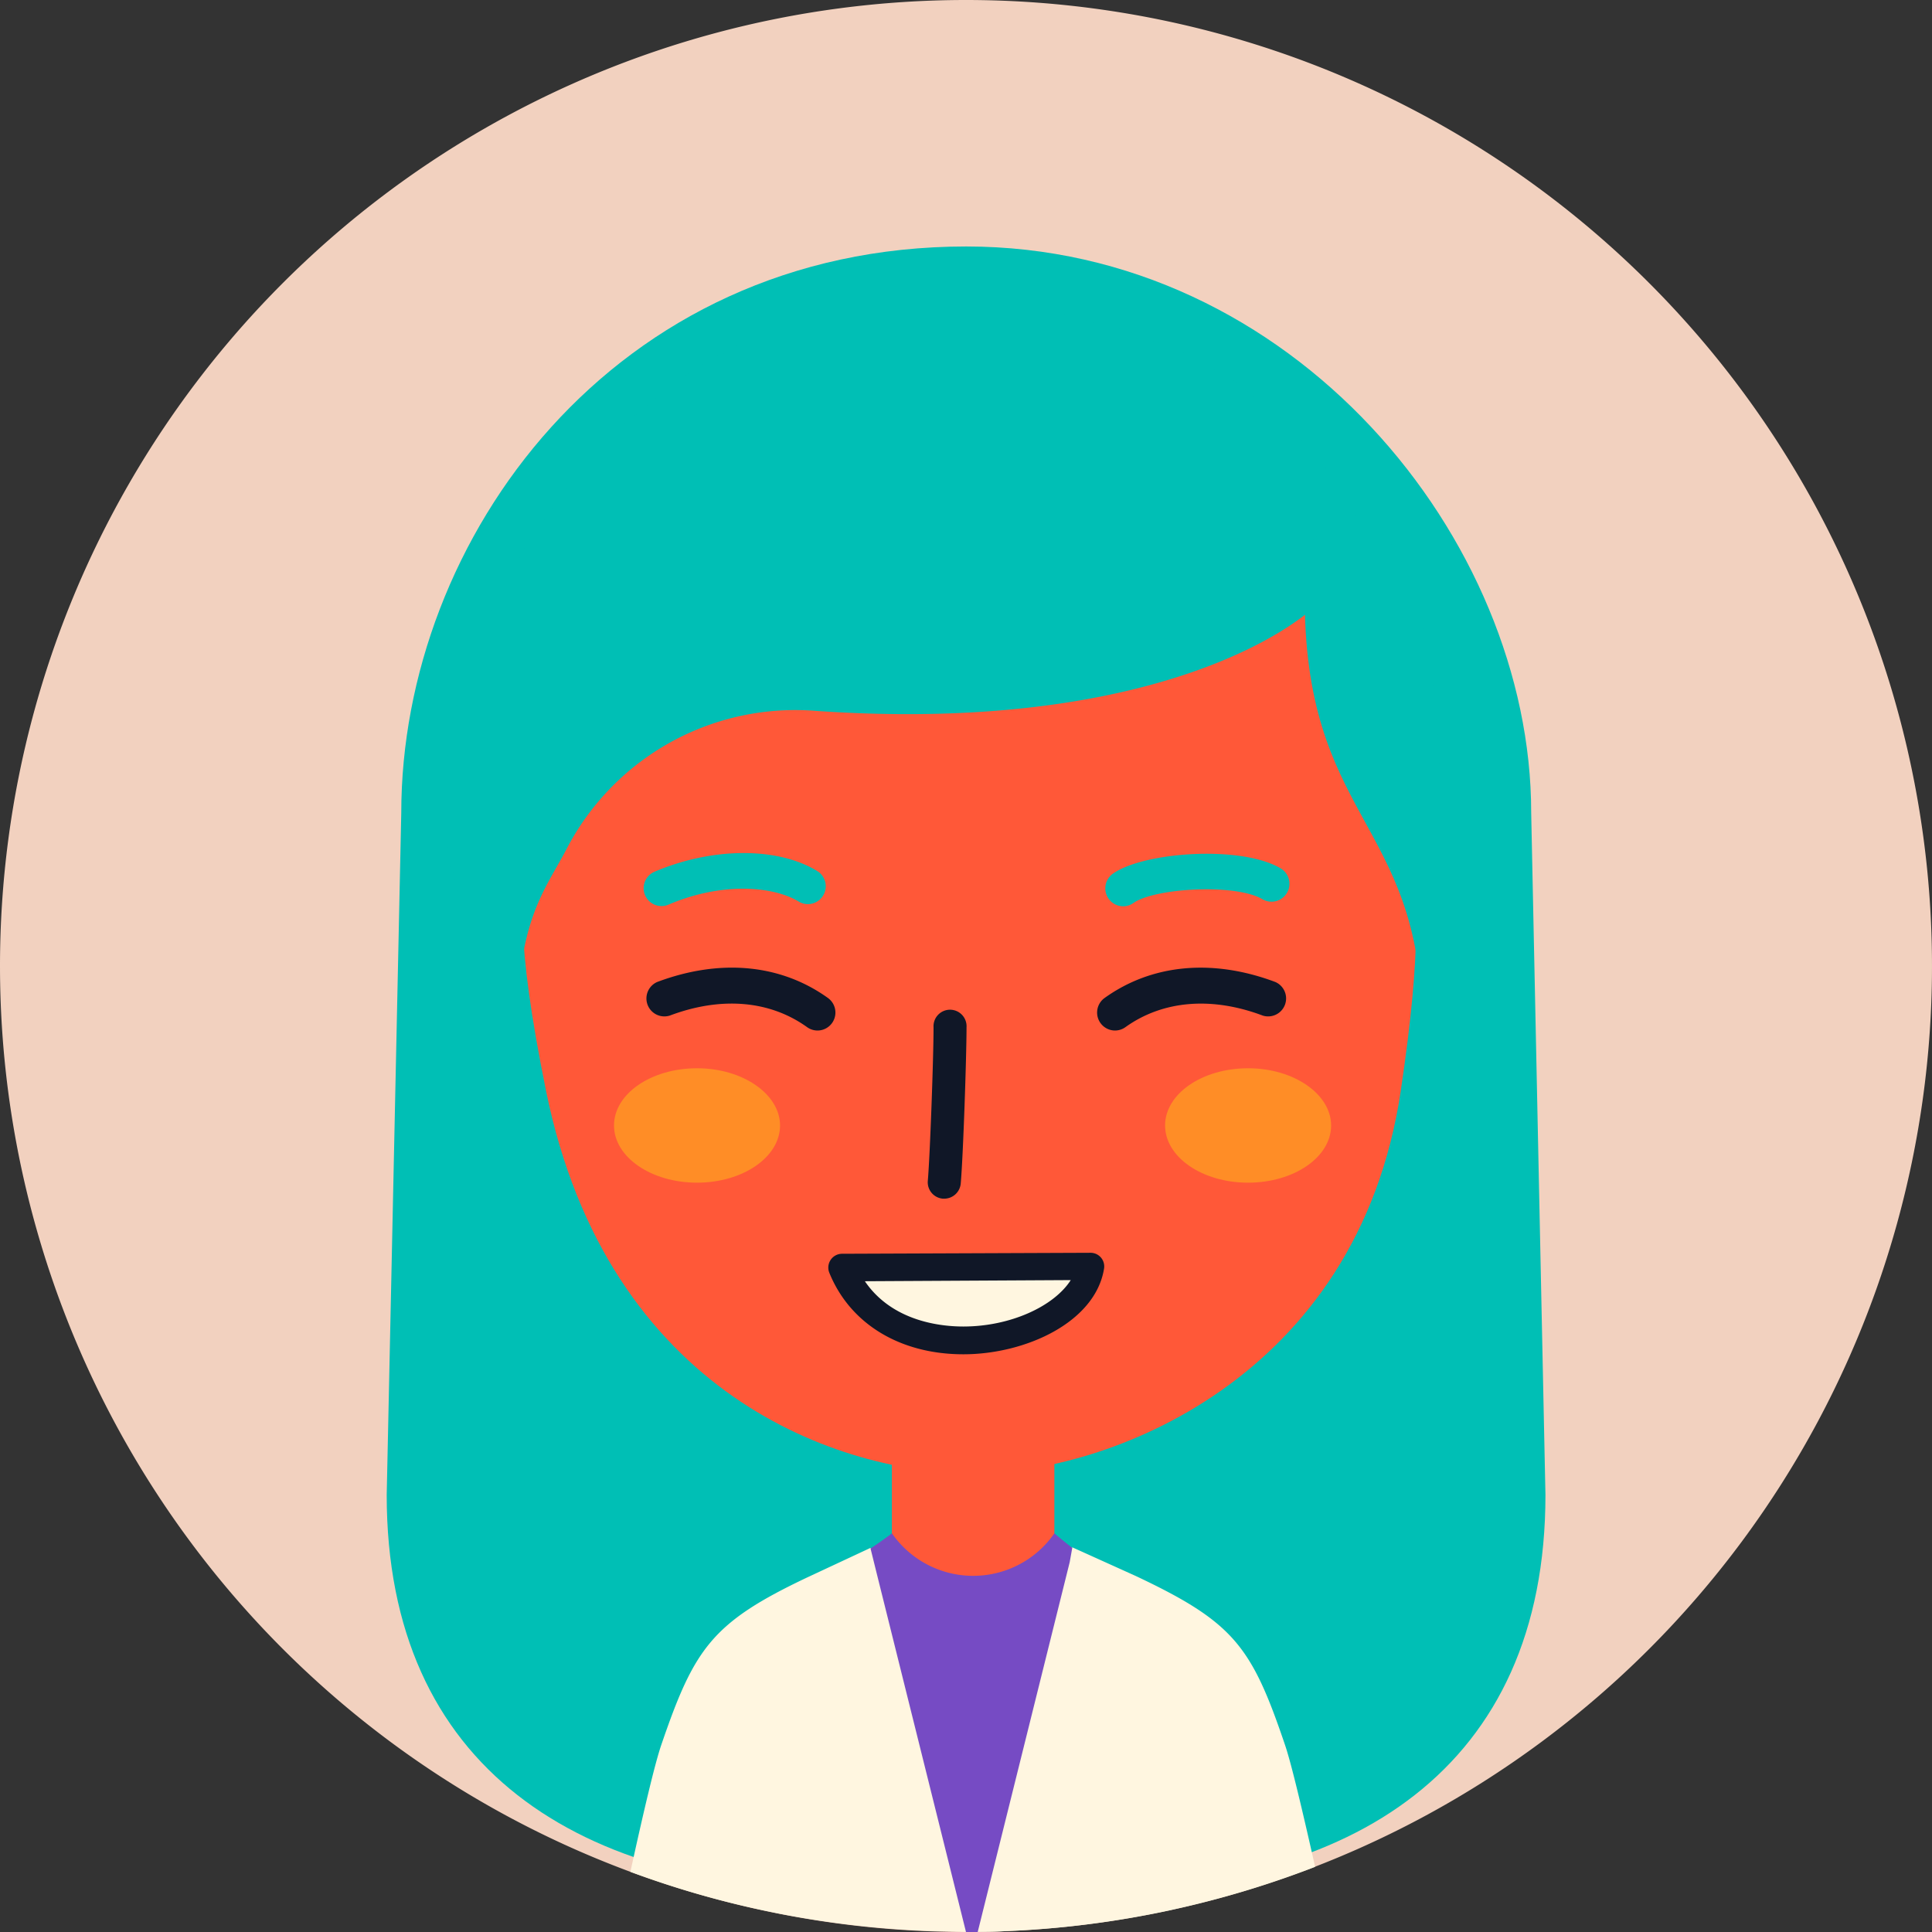 <svg xmlns="http://www.w3.org/2000/svg" viewBox="0 0 256 256"><rect x="0" y="0" width="256" height="256" fill="#333333" stroke="none"/><defs><style>.cls-2{fill:#00bfb5}.cls-3{fill:#ff5838}.cls-4{fill:#fff6e0}.cls-6{fill:#101727}.cls-7{fill:#ff8d26}</style></defs><g id="Слой_2" data-name="Слой 2"><g id="Слой_1-2" data-name="Слой 1"><path d="M0 128A128 128 0 1 0 128 0 128 128 0 0 0 0 128Z" style="fill:#f2d1bf"/><path class="cls-2" d="M51.24 198.09c0 36.22 25.57 52.35 61.79 52.35H143c36.21 0 61.78-16.13 61.78-52.35l-1.89-90.43c0-36.22-31.6-75-74.86-75-46.84 0-74.86 38.83-74.86 75.05Z"/><path class="cls-3" d="M118.18 190.2h21.53v33.24h-21.53z"/><path class="cls-4" d="M170.28 231.24c-4.44-13.1-6.77-16.27-19.78-22.41l-8.41-3.8v.07c-1.29-1-10.91 13.67-13.21 14.37-2.29-.7-12.11-15.23-13.53-14.3v-.07L107 209c-12.68 6-15 9.42-19.38 22.22-.86 2.52-2.36 8.9-4.09 16.81a125.1 125.1 0 0 0 17.56 5.09l2.13.44a128.09 128.09 0 0 0 21.24 2.33c1.18 0 2.35.09 3.54.09h1.54c1.19 0 2.38 0 3.56-.09a127.61 127.61 0 0 0 21.9-2.76l1.77-.4a128.32 128.32 0 0 0 17.49-5.36c-1.71-7.6-3.15-13.68-3.98-16.13Z"/><path d="M142.08 205.1c-1.29-1-2.37-1.93-2.37-1.93l-.18.26a13.1 13.1 0 0 1-21.34-.25s-1.42 1.07-2.84 2l.72 2.91L128 256h1.55l12.19-49Z" style="fill:#764bc4"/><path class="cls-3" d="M80.05 64.63C90.73 49.48 101.69 49 119.37 48.28h19.22c17.68.73 25.57 7.43 36.24 22.57s9.71 12.86 8.87 31.14c-.63 13.81 7.62 4.12 1.91 42.54s-39.08 50.73-56.61 50.73S80.57 185 72.35 144.53s2.55-28.73 1.9-42.53c-.83-18.29-4.88-22.22 5.8-37.37Z"/><path class="cls-6" d="M125.14 158.83h-.2a2.18 2.18 0 0 1-2-2.37c.29-3.32.76-16.34.76-20.33a2.19 2.19 0 1 1 4.37 0c0 3.79-.44 17-.77 20.72a2.2 2.2 0 0 1-2.16 1.98Z"/><path class="cls-2" d="M142.4 42.08c14.62 3.33 25.24 9 34.08 21 4.46 6.09 4.46 7 .36 14.34-3 5.34-23.8 19.91-68.82 16.77a34.15 34.15 0 0 0-32.87 18.16c-2.5 4.86-5.77 8.47-6.49 19.58-.58 9.05-8.77-12.83-9.6-21.37-1.66-16.94 6.12-33.1 16.19-46 16.64-21.31 39.68-28.74 67.15-22.48Z"/><path class="cls-2" d="M188.22 130.74c4.94-11.82 4.24-76.87-15.1-58.48-2.35 34.43 13.06 34.66 15.1 58.48Z"/><path class="cls-7" d="M103.36 149.13c0 4.19-4.92 7.58-11 7.58s-11-3.39-11-7.58 4.91-7.58 11-7.58 11 3.45 11 7.58ZM176.38 149.13c0 4.19-4.91 7.58-11 7.58s-11-3.39-11-7.58 4.91-7.58 11-7.58 11 3.45 11 7.58Z"/><path class="cls-2" d="M87.68 120.06a2.37 2.37 0 0 1-.93-4.56c7.74-3.29 16.45-3.29 21.67 0a2.37 2.37 0 0 1-2.53 4c-3.19-2-10-2.75-17.29.36a2.3 2.3 0 0 1-.92.2ZM148.83 120.09a2.38 2.38 0 0 1-1.37-4.32c4.11-2.9 17-3.8 22.23-.71a2.37 2.37 0 0 1-2.41 4.09c-3.59-2.11-14.28-1.48-17.09.5a2.37 2.37 0 0 1-1.36.44Z"/><path class="cls-6" d="M108.32 136.55a2.37 2.37 0 0 1-1.38-.45c-4.93-3.54-11.39-4.09-18.19-1.53a2.38 2.38 0 0 1-1.67-4.45c8.33-3.13 16.36-2.38 22.63 2.12a2.38 2.38 0 0 1-1.39 4.31ZM147.75 136.55a2.38 2.38 0 0 1-1.39-4.31c6.26-4.49 14.29-5.25 22.63-2.12a2.38 2.38 0 0 1-1.67 4.45c-6.8-2.56-13.26-2-18.19 1.53a2.37 2.37 0 0 1-1.38.45Z"/><path class="cls-4" d="M111.57 168c6.25 15.25 31.21 10.33 32.94-.15Z"/><path class="cls-6" d="M127.65 179.45c-8.35 0-15-4-17.76-10.8a1.83 1.83 0 0 1 1.68-2.52l32.93-.13a1.81 1.81 0 0 1 1.79 2.12c-1.16 7.09-10.39 11.33-18.64 11.33Zm-13.05-9.68c3.67 5.39 10.17 6 13.05 6 6.21 0 12-2.66 14.23-6.15Z"/></g></g></svg>